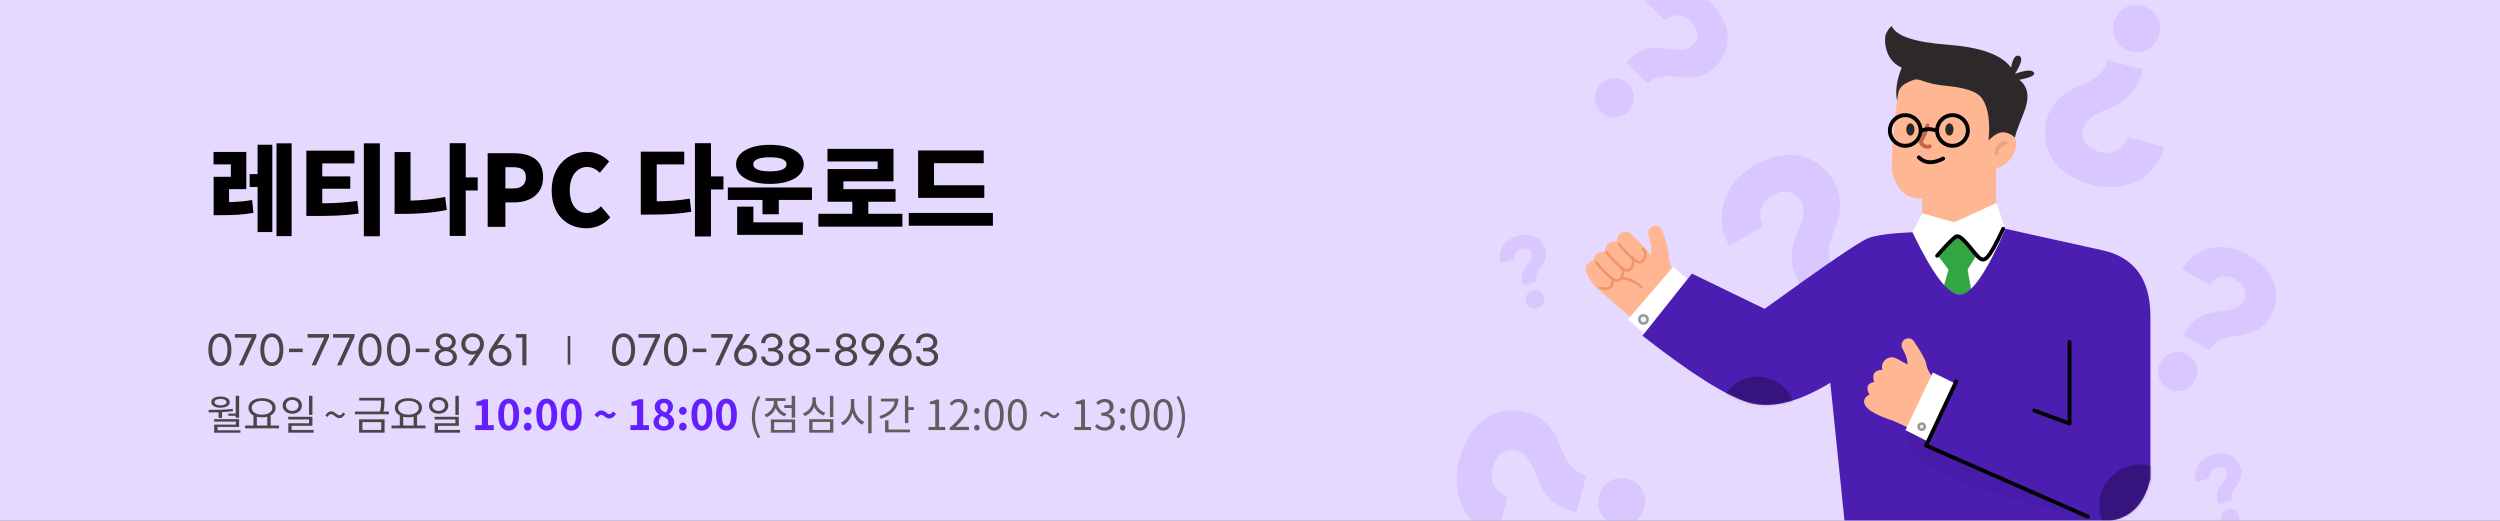 <svg xmlns="http://www.w3.org/2000/svg" xmlns:xlink="http://www.w3.org/1999/xlink" width="960" height="200" viewBox="0 0 960 200">
    <rect x="0" y="0" width="960" height="200" fill="#333333" stroke="none"/>
    <defs>
        <path id="ivhl32c7xa" d="M0 0H960V200H0z"/>
        <path id="nnq5w397fc" d="M2.764 6.978C.131 26.616-.62 38.111.508 41.464c1.694 5.028 4.321 8.932 11.193 8.932V63.98c5.457 1.042 9.878 1.563 13.26 1.563 3.384 0 8.416-.52 15.098-1.563V38.727c4.126-1.33 6.68-4.039 7.664-8.129 1.475-6.135-7.106-8.065-10.274-2.909V8.076C32.059 2.885 26.427.196 20.552.01 14.677-.176 8.748 2.147 2.764 6.978z"/>
        <path id="vjf2itd80e" d="M197.832 131.775h-96.9L93.835 62.75C81.347 70.37 70.833 72.89 62.294 70.31c-8.54-2.58-22.069-11.118-40.588-25.617l18.997-23.855 27.899 13.529c23.324-16.867 36.564-25.9 39.718-27.1 3.154-1.201 8.84-1.971 17.056-2.31 7.65 15.989 13.695 23.983 18.137 23.983s10.307-8.432 17.596-25.296l36.723 8.122c12.617 2.582 18.925 11.08 18.925 25.492v62.358c-2.55 10.915-8.859 16.373-18.925 16.373v15.786z"/>
    </defs>
    <g fill="none" fill-rule="evenodd">
        <g>
            <mask id="brtmrgc1lb" fill="#fff">
                <use xlink:href="#ivhl32c7xa"/>
            </mask>
            <use fill="#E6D9FF" xlink:href="#ivhl32c7xa"/>
            <g mask="url(#brtmrgc1lb)">
                <g>
                    <g fill="#651FFF" fill-rule="nonzero" opacity=".1">
                        <path d="M86.82 44.115c0-3.874 1.618-6.365 6.754-10.308 4.573-3.459 7.106-7.54 7.106-12.66 0-9.407-6.895-16.256-19.067-16.256-11.398 0-19.42 7.472-19.42 17.433h12.243c0-3.528 2.533-6.78 7.247-6.78 4.433 0 6.966 2.145 6.966 5.604 0 3.32-2.252 5.396-6.403 8.509-5.136 3.804-7.036 7.609-7.036 14.458h11.61zm-5.105 20.29c4.293 0 7.461-3.108 7.461-7.417 0-4.309-3.168-7.488-7.461-7.488-4.294 0-7.462 3.18-7.462 7.488 0 4.31 3.168 7.417 7.462 7.417z" transform="translate(554.09 -13.068) rotate(45 81.437 34.648)"/>
                        <path d="M48.555 211.055c0-4.803 2.047-7.891 8.546-12.78 5.787-4.29 8.992-9.35 8.992-15.698 0-11.666-8.725-20.158-24.126-20.158-14.422 0-24.571 9.264-24.571 21.616h15.49c0-4.375 3.205-8.406 9.17-8.406 5.608 0 8.813 2.659 8.813 6.948 0 4.117-2.848 6.69-8.101 10.55-6.499 4.718-8.903 9.436-8.903 17.928h14.69zm-6.232 24.749c5.198 0 9.033-3.763 9.033-8.979 0-5.216-3.835-9.064-9.033-9.064-5.198 0-9.032 3.848-9.032 9.064s3.834 8.979 9.032 8.979z" transform="translate(554.09 -13.068) rotate(-75 41.744 199.111)"/>
                        <path d="M144.432 121.186c0-4.88 1.981-8.019 8.27-12.987 5.6-4.358 8.702-9.5 8.702-15.95 0-11.855-8.443-20.484-23.347-20.484-13.957 0-23.78 9.414-23.78 21.965h14.992c0-4.445 3.101-8.542 8.874-8.542 5.427 0 8.529 2.702 8.529 7.06 0 4.184-2.757 6.8-7.84 10.721-6.29 4.794-8.616 9.588-8.616 18.217h14.216zm-6.525 24.205c5.198 0 9.032-3.762 9.032-8.979 0-5.216-3.834-9.064-9.032-9.064s-9.033 3.848-9.033 9.064c0 5.217 3.835 8.979 9.033 8.979z" transform="translate(554.09 -13.068) rotate(-30 137.841 108.578)"/>
                        <path d="M264.876 61.686c0-4.727 1.949-7.765 8.133-12.575 5.507-4.22 8.557-9.2 8.557-15.445 0-11.477-8.303-19.833-22.96-19.833-13.723 0-23.381 9.115-23.381 21.268h14.74c0-4.304 3.05-8.27 8.727-8.27 5.337 0 8.387 2.616 8.387 6.835 0 4.051-2.711 6.583-7.71 10.38-6.184 4.643-8.471 9.284-8.471 17.64h13.978zm-7.548 23.55c5.198 0 9.033-3.762 9.033-8.978 0-5.216-3.835-9.064-9.033-9.064-5.198 0-9.032 3.848-9.032 9.064s3.834 8.979 9.032 8.979z" transform="translate(554.09 -13.068) rotate(-165 258.395 49.535)"/>
                        <path d="M299.638 146.118c0-3.874 1.618-6.364 6.754-10.307 4.574-3.46 7.107-7.54 7.107-12.66 0-9.408-6.895-16.256-19.068-16.256-11.398 0-19.419 7.47-19.419 17.432h12.243c0-3.528 2.533-6.779 7.247-6.779 4.432 0 6.965 2.144 6.965 5.603 0 3.32-2.251 5.396-6.402 8.509-5.137 3.805-7.036 7.61-7.036 14.458h11.609zm-6.406 20.587c4.294 0 7.462-3.108 7.462-7.417 0-4.309-3.168-7.488-7.462-7.488s-7.461 3.18-7.461 7.488c0 4.31 3.167 7.417 7.461 7.417z" transform="translate(554.09 -13.068) rotate(30 294.255 136.8)"/>
                        <path d="M34.882 122.027c0-1.859.76-3.054 3.17-4.947 2.147-1.66 3.336-3.62 3.336-6.077 0-4.515-3.237-7.803-8.95-7.803-5.35 0-9.115 3.586-9.115 8.368h5.746c0-1.693 1.189-3.254 3.402-3.254 2.08 0 3.27 1.03 3.27 2.69 0 1.593-1.058 2.59-3.006 4.084-2.411 1.826-3.303 3.652-3.303 6.94h5.45zm-2.356 9.908c2.034 0 3.534-1.472 3.534-3.513 0-2.042-1.5-3.547-3.534-3.547s-3.535 1.505-3.535 3.547c0 2.04 1.5 3.513 3.535 3.513z" transform="translate(554.09 -13.068) rotate(-15 32.355 117.568)"/>
                        <path d="M301.882 206.027c0-1.859.76-3.054 3.17-4.947 2.147-1.66 3.336-3.62 3.336-6.077 0-4.515-3.237-7.803-8.95-7.803-5.35 0-9.115 3.586-9.115 8.368h5.746c0-1.693 1.189-3.254 3.402-3.254 2.08 0 3.27 1.03 3.27 2.69 0 1.593-1.058 2.59-3.006 4.084-2.411 1.826-3.303 3.652-3.303 6.94h5.45zm-2.356 9.908c2.034 0 3.534-1.472 3.534-3.513 0-2.042-1.5-3.547-3.534-3.547s-3.535 1.505-3.535 3.547c0 2.04 1.5 3.513 3.535 3.513z" transform="translate(554.09 -13.068) rotate(-15 299.355 201.568)"/>
                    </g>
                    <g transform="translate(554.09 -13.068) translate(54.91 23.068)">
                        <g transform="translate(117.44 15.949)">
                            <mask id="ctqk3fznid" fill="#fff">
                                <use xlink:href="#nnq5w397fc"/>
                            </mask>
                            <use fill="#FFB693" xlink:href="#nnq5w397fc"/>
                            <path fill="#000" d="M11.701 50.396c6.985.12 11.329-.353 13.034-1.415 2.556-1.593 2.143 2.84 1.803 4.276-.226.957-2.37 4.721-6.43 11.294L8.725 61.01l2.977-10.615z" mask="url(#ctqk3fznid)" opacity=".1"/>
                            <path stroke="#000" stroke-linecap="round" stroke-opacity=".1" stroke-width="1.5" d="M43.669 28.85c-2.11.561-3.273 1.925-3.49 4.094" mask="url(#ctqk3fznid)"/>
                        </g>
                        <path fill="#2D292A" d="M160.122 40.795c1.577 0 3.12.685 4.626 2.055 0-.737 1.145-3.96 3.435-9.669 2.29-5.709 1.693-9.89-1.793-12.543 4.566-.884 6.422-1.847 5.569-2.888-.853-1.042-3.256-.834-7.211.623 2.502-4.027 3.05-6.326 1.642-6.898-1.407-.572-2.461.92-3.164 4.474-3.58-4.905-11.7-7.831-24.363-8.78C126.2 6.22 119.059 3.83 117.44 0c-.676.403-1.379 1.314-2.106 2.735-1.091 2.131-.708 10.506 5.912 13.214-1.93 4.842-2.524 9.081-1.783 12.717.083-.378.243-1.36.482-2.949.358-2.382 2.582-3.917 6.05-5.079 2.183-.732 4.28 1.557 11.349 2.21s12.639 1.905 14.76 4.95c2.335 3.352 3.174 8.709 2.515 16.07 2.091-2.049 3.926-3.073 5.503-3.073z"/>
                        <ellipse cx="139.57" cy="39.712" fill="#2D292A" rx="1.577" ry="2.353"/>
                        <ellipse cx="124.588" cy="39.712" fill="#2D292A" rx="1.577" ry="2.353"/>
                        <ellipse cx="122.616" cy="40.105" stroke="#000" stroke-width="1.5" rx="5.914" ry="5.883"/>
                        <ellipse cx="140.752" cy="40.105" stroke="#000" stroke-width="1.5" rx="5.914" ry="5.883"/>
                        <path stroke="#C56449" stroke-linecap="round" stroke-linejoin="round" stroke-width="1.5" d="M131.168 38.173c-.454 1.582-.81 2.658-1.064 3.225-.717 1.596-1.75 2.893-1.412 3.491.778 1.377 2.553 1.795 3.3 1.29"/>
                        <path stroke="#000" stroke-width="1.5" d="M128.757 40.105c1.043-.339 2.01-.508 2.898-.508.888 0 1.854.17 2.897.508"/>
                        <path stroke="#000" stroke-linecap="round" stroke-width="1.5" d="M127.837 50.449c2.333 2.321 5.436 2.469 9.31.441"/>
                        <g>
                            <g>
                                <path fill="#FFF" d="M0 11.231L3.809 3.971 16.114 7.396 32.244 0 35.733 10.197 31.541 37.65 0.789 37.65z" transform="translate(0 67.95) translate(125.376)"/>
                                <path fill="#34A543" d="M17.257 12.55L9.822 20.248 13.849 25.596 10.436 37.65 23.352 37.65 21.158 25.596 24.693 19.887z" transform="translate(0 67.95) translate(125.376)"/>
                                <path stroke="#000" stroke-linecap="round" stroke-width="1.5" d="M9.497 20.246c3.47-3.978 5.844-6.413 7.122-7.304 1.917-1.336 6.222 5.344 8.614 7.723 2.392 2.379 3.81 1.51 9.645-10.746" transform="translate(0 67.95) translate(125.376)"/>
                            </g>
                            <g transform="translate(0 67.95) translate(0 6.275)">
                                <g>
                                    <g>
                                        <path fill="#FFB693" d="M25.03 13.513l-7.315-7.626c-1.3-1.356-3.454-1.401-4.81-.1-.79.758-1.168 1.85-1.014 2.934-2.669-.646-4.258.62-4.767 3.796-2.533-.144-3.873.821-4.02 2.896-2.47 1.054-3.465 2.578-2.988 4.573.716 2.993 3.78 6.437 5.652 7.776l12.253 10.672 15.886-17.118c-1.41-3.33-2.115-5.931-2.115-7.803 0-1.464-.83-4.538-2.488-9.221-.51-1.442-2.093-2.197-3.535-1.686-1.377.487-2.138 1.96-1.74 3.365.93 3.29 1.265 5.805 1.002 7.542z"/>
                                        <path stroke="#EF9569" stroke-linecap="round" d="M21.844 11.373c1.132 1.084 1.325 2.324.578 3.72-.825 1.55-1.968 1.793-3.428.73-2.19-1.596-4.644-4.027-6.378-6.41"/>
                                        <path stroke="#EF9569" stroke-linecap="round" d="M17.549 14.465c1.227 1.93.21 3.832-.179 4.316-.39.484-1.453 1.593-3.455 0-2.002-1.592-4.319-3.832-6.03-6.231"/>
                                        <path stroke="#EF9569" stroke-linecap="round" d="M13.606 18.387c1.228 1.93.211 3.832-.178 4.316-.39.484-1.453 1.593-3.455 0-2.002-1.592-4.32-3.832-6.03-6.231M5.52 26.342c3.154.893 4.73-.044 4.73-2.81M21.29 25.884c-3.28-2.489-5.909-3.497-7.885-3.024"/>
                                    </g>
                                    <path fill="#FFF" d="M29.811 17.435L18.265 41.505 28.109 46.47 39.573 22.196z" transform="rotate(15 28.92 31.952)"/>
                                    <ellipse cx="22.079" cy="38.434" fill="#F2F2F2" stroke="#979797" rx="1.577" ry="1.569"/>
                                </g>
                                <mask id="16v2slfknf" fill="#fff">
                                    <use xlink:href="#vjf2itd80e"/>
                                </mask>
                                <use fill="#4B1DB0" xlink:href="#vjf2itd80e"/>
                                <ellipse cx="212.903" cy="109.813" fill="#000" fill-opacity=".29" mask="url(#16v2slfknf)" rx="15.771" ry="15.688"/>
                                <path fill="#000" d="M123.464 81.215c-1.525 2.27-.625 5.377 2.7 9.32 4.989 5.915 15.944 9.77 21.443 11.752 3.666 1.32 18.714 5.601 45.143 12.841v-.977l-61.597-27.1.531-1.534-8.22-4.302z" mask="url(#16v2slfknf)" opacity=".2"/>
                                <ellipse cx="65.842" cy="74.908" fill="#000" fill-opacity=".29" mask="url(#16v2slfknf)" rx="14.588" ry="14.511"/>
                                <path fill="#FFB693" d="M125.254 56.909l-3.462-3.285c-1.512-1.436-3.902-1.374-5.338.139-.67.706-1.042 1.643-1.037 2.617-3.04-.605-4.442.634-4.21 3.717-2.73-.19-3.744 1.22-3.04 4.234-2.406.553-3.232 1.89-2.48 4.012 1.13 3.182 7.135 6.958 8.922 8.245l6.123 5.072 13.452-16.05c-1.497-2.72-2.127-4.991-1.89-6.815.189-1.45-.57-4.706-2.279-9.768-.462-1.369-1.946-2.104-3.315-1.642-1.287.434-2.028 1.78-1.706 3.1.712 2.913.799 5.054.26 6.424z" mask="url(#16v2slfknf)" transform="rotate(-15 119.801 63.21)"/>
                                <path fill="#FFF" d="M133.211 58.815L122.693 80.939 131.692 85.517 142.135 63.206z" mask="url(#16v2slfknf)"/>
                                <path stroke="#000" stroke-linecap="round" stroke-linejoin="round" stroke-width="1.5" d="M192.75 114.151L130.617 86.85 142.174 62.276" mask="url(#16v2slfknf)"/>
                                <ellipse cx="128.925" cy="79.614" fill="#F2F2F2" stroke="#979797" mask="url(#16v2slfknf)" rx="1.183" ry="1.177"/>
                                <path stroke="#000" stroke-linecap="round" stroke-linejoin="round" stroke-width="1.5" d="M172.16 73.424L185.699 78.438 185.699 47.063" mask="url(#16v2slfknf)"/>
                            </g>
                        </g>
                    </g>
                </g>
            </g>
            <g mask="url(#brtmrgc1lb)">
                <g>
                    <path fill="#474747" fill-rule="nonzero" d="M4.44 85.57c2.52 0 4.425-2.085 4.425-6.285S6.96 73 4.44 73C1.905 73 0 75.085 0 79.285s1.905 6.285 4.44 6.285zm0-1.395c-1.635 0-2.925-1.62-2.925-4.89 0-3.255 1.29-4.89 2.925-4.89 1.62 0 2.91 1.635 2.91 4.89 0 3.27-1.29 4.89-2.91 4.89zm8.956 1.125l5.04-10.965v-1.05H10.2v1.38h6.42L11.73 85.3h1.665zm10.995.27c2.52 0 4.425-2.085 4.425-6.285S26.911 73 24.391 73c-2.535 0-4.44 2.085-4.44 6.285s1.905 6.285 4.44 6.285zm0-1.395c-1.635 0-2.925-1.62-2.925-4.89 0-3.255 1.29-4.89 2.925-4.89 1.62 0 2.91 1.635 2.91 4.89 0 3.27-1.29 4.89-2.91 4.89zm11.836-3.96v-1.35h-5.25v1.35h5.25zm5.085 5.085l5.04-10.965v-1.05h-8.235v1.38h6.42L39.647 85.3h1.665zm9.78 0l5.04-10.965v-1.05h-8.234v1.38h6.42L49.428 85.3h1.665zm10.996.27c2.52 0 4.425-2.085 4.425-6.285S64.608 73 62.088 73c-2.535 0-4.44 2.085-4.44 6.285s1.905 6.285 4.44 6.285zm0-1.395c-1.635 0-2.925-1.62-2.925-4.89 0-3.255 1.29-4.89 2.925-4.89 1.62 0 2.91 1.635 2.91 4.89 0 3.27-1.29 4.89-2.91 4.89zm10.95 1.395c2.52 0 4.426-2.085 4.426-6.285S75.559 73 73.039 73c-2.535 0-4.44 2.085-4.44 6.285s1.905 6.285 4.44 6.285zm0-1.395c-1.634 0-2.924-1.62-2.924-4.89 0-3.255 1.29-4.89 2.925-4.89 1.62 0 2.91 1.635 2.91 4.89 0 3.27-1.29 4.89-2.91 4.89zm11.836-3.96v-1.35h-5.25v1.35h5.25zm6.331 5.355c2.505 0 4.245-1.41 4.245-3.42 0-1.815-1.425-2.82-2.52-3.075.93-.285 2.1-1.26 2.1-2.79C95.03 74.5 93.485 73 91.205 73c-2.295 0-3.84 1.485-3.84 3.285 0 1.53 1.17 2.505 2.1 2.79-1.08.255-2.52 1.26-2.52 3.075 0 2.01 1.74 3.42 4.26 3.42zm0-7.2c-1.365 0-2.325-.915-2.325-2.07 0-1.11.915-1.98 2.325-1.98 1.41 0 2.325.9 2.325 2.01 0 1.14-.96 2.04-2.325 2.04zm0 5.88c-1.665 0-2.73-.945-2.73-2.19 0-1.26 1.155-2.235 2.73-2.235 1.56 0 2.715.975 2.715 2.235 0 1.245-1.065 2.19-2.715 2.19zm10.216 1.035l3.255-4.875c.735-1.095 1.17-2.07 1.17-3.3 0-2.505-1.935-4.11-4.365-4.11-2.415 0-4.35 1.605-4.35 4.11 0 2.445 1.89 4.05 4.23 4.05.525 0 1.005-.15 1.29-.285l-3.03 4.41h1.8zm.06-5.445c-1.725 0-2.805-1.2-2.805-2.745 0-1.53 1.08-2.73 2.805-2.73 1.74 0 2.82 1.2 2.82 2.73s-1.08 2.745-2.82 2.745zm10.575 5.73c2.415 0 4.35-1.605 4.35-4.11 0-2.445-1.89-4.05-4.23-4.05-.525 0-1.005.15-1.29.285l3.03-4.41h-1.8l-3.255 4.875c-.75 1.11-1.17 2.07-1.17 3.3 0 2.505 1.935 4.11 4.365 4.11zm0-1.365c-1.74 0-2.82-1.2-2.82-2.73s1.08-2.745 2.82-2.745c1.725 0 2.805 1.2 2.805 2.745 0 1.53-1.08 2.73-2.805 2.73zm10.096 1.095V73.285h-4.065v1.38h2.49V85.3h1.575zM159.44 85.57c2.52 0 4.425-2.085 4.425-6.285S161.96 73 159.44 73c-2.535 0-4.44 2.085-4.44 6.285s1.905 6.285 4.44 6.285zm0-1.395c-1.635 0-2.925-1.62-2.925-4.89 0-3.255 1.29-4.89 2.925-4.89 1.62 0 2.91 1.635 2.91 4.89 0 3.27-1.29 4.89-2.91 4.89zm8.956 1.125l5.04-10.965v-1.05H165.2v1.38h6.42L166.73 85.3h1.665zm10.995.27c2.52 0 4.425-2.085 4.425-6.285S181.911 73 179.391 73c-2.535 0-4.44 2.085-4.44 6.285s1.905 6.285 4.44 6.285zm0-1.395c-1.635 0-2.925-1.62-2.925-4.89 0-3.255 1.29-4.89 2.925-4.89 1.62 0 2.91 1.635 2.91 4.89 0 3.27-1.29 4.89-2.91 4.89zm11.836-3.96v-1.35h-5.25v1.35h5.25zm5.085 5.085l5.04-10.965v-1.05h-8.235v1.38h6.42l-4.89 10.635h1.665zm9.96.27c2.416 0 4.35-1.605 4.35-4.11 0-2.445-1.89-4.05-4.23-4.05-.524 0-1.004.15-1.29.285l3.03-4.41h-1.8l-3.254 4.875c-.75 1.11-1.17 2.07-1.17 3.3 0 2.505 1.935 4.11 4.365 4.11zm0-1.365c-1.74 0-2.82-1.2-2.82-2.73s1.08-2.745 2.82-2.745c1.726 0 2.806 1.2 2.806 2.745 0 1.53-1.08 2.73-2.805 2.73zm10.261 1.365c2.52 0 4.23-1.53 4.23-3.54 0-1.665-1.245-2.61-2.46-2.835 1.11-.27 2.145-1.29 2.145-2.76 0-1.89-1.605-3.435-4.08-3.435-2.46 0-4.08 1.65-4.08 3.765h1.575c0-1.275.885-2.415 2.505-2.415 1.59 0 2.52.96 2.52 2.13 0 1.245-1.035 2.115-2.565 2.115h-1.32V79.9h1.32c1.815 0 2.895.795 2.895 2.145 0 1.2-1.005 2.16-2.685 2.16-1.695 0-2.655-1.005-2.7-2.295h-1.56c.09 2.1 1.68 3.66 4.26 3.66zm10.456 0c2.505 0 4.245-1.41 4.245-3.42 0-1.815-1.425-2.82-2.52-3.075.93-.285 2.1-1.26 2.1-2.79 0-1.785-1.545-3.285-3.825-3.285-2.295 0-3.84 1.485-3.84 3.285 0 1.53 1.17 2.505 2.1 2.79-1.08.255-2.52 1.26-2.52 3.075 0 2.01 1.74 3.42 4.26 3.42zm0-7.2c-1.365 0-2.325-.915-2.325-2.07 0-1.11.915-1.98 2.325-1.98 1.41 0 2.325.9 2.325 2.01 0 1.14-.96 2.04-2.325 2.04zm0 5.88c-1.665 0-2.73-.945-2.73-2.19 0-1.26 1.155-2.235 2.73-2.235 1.56 0 2.715.975 2.715 2.235 0 1.245-1.065 2.19-2.715 2.19zm11.565-4.035v-1.35h-5.25v1.35h5.25zm6.331 5.355c2.505 0 4.245-1.41 4.245-3.42 0-1.815-1.425-2.82-2.52-3.075.93-.285 2.1-1.26 2.1-2.79 0-1.785-1.545-3.285-3.825-3.285-2.295 0-3.84 1.485-3.84 3.285 0 1.53 1.17 2.505 2.1 2.79-1.08.255-2.52 1.26-2.52 3.075 0 2.01 1.74 3.42 4.26 3.42zm0-7.2c-1.365 0-2.325-.915-2.325-2.07 0-1.11.915-1.98 2.325-1.98 1.41 0 2.325.9 2.325 2.01 0 1.14-.96 2.04-2.325 2.04zm0 5.88c-1.665 0-2.73-.945-2.73-2.19 0-1.26 1.155-2.235 2.73-2.235 1.56 0 2.715.975 2.715 2.235 0 1.245-1.065 2.19-2.715 2.19zm10.216 1.035l3.255-4.875c.735-1.095 1.17-2.07 1.17-3.3 0-2.505-1.935-4.11-4.365-4.11-2.415 0-4.35 1.605-4.35 4.11 0 2.445 1.89 4.05 4.23 4.05.525 0 1.005-.15 1.29-.285l-3.03 4.41h1.8zm.06-5.445c-1.725 0-2.805-1.2-2.805-2.745 0-1.53 1.08-2.73 2.805-2.73 1.74 0 2.82 1.2 2.82 2.73s-1.08 2.745-2.82 2.745zm10.575 5.73c2.415 0 4.35-1.605 4.35-4.11 0-2.445-1.89-4.05-4.23-4.05-.525 0-1.005.15-1.29.285l3.03-4.41h-1.8l-3.255 4.875c-.75 1.11-1.17 2.07-1.17 3.3 0 2.505 1.935 4.11 4.365 4.11zm0-1.365c-1.74 0-2.82-1.2-2.82-2.73s1.08-2.745 2.82-2.745c1.725 0 2.805 1.2 2.805 2.745 0 1.53-1.08 2.73-2.805 2.73zm10.26 1.365c2.52 0 4.23-1.53 4.23-3.54 0-1.665-1.244-2.61-2.46-2.835 1.11-.27 2.146-1.29 2.146-2.76 0-1.89-1.605-3.435-4.08-3.435-2.46 0-4.08 1.65-4.08 3.765h1.575c0-1.275.885-2.415 2.505-2.415 1.59 0 2.52.96 2.52 2.13 0 1.245-1.035 2.115-2.565 2.115h-1.32V79.9h1.32c1.815 0 2.895.795 2.895 2.145 0 1.2-1.005 2.16-2.685 2.16-1.695 0-2.655-1.005-2.7-2.295h-1.56c.09 2.1 1.68 3.66 4.26 3.66z" transform="translate(80 55)"/>
                    <g fill-rule="nonzero">
                        <path fill="#474747" d="M11.792 8.448V.016H10.48v6.816H7.632v.864h2.848v.752h1.312zM4.64 4.576c2.128 0 3.536-.816 3.536-2.128 0-1.344-1.408-2.16-3.536-2.16s-3.536.816-3.536 2.16c0 1.312 1.408 2.128 3.536 2.128zm0-.896c-1.392 0-2.304-.496-2.304-1.232 0-.768.912-1.248 2.304-1.248 1.408 0 2.304.48 2.304 1.248 0 .736-.896 1.232-2.304 1.232zm.576 4.816V6.288c1.392-.08 2.816-.192 4.208-.384l-.08-.864c-3.072.352-6.576.368-9.344.368l.16.992c1.152 0 2.416-.016 3.744-.048v2.144h1.312zm7.072 5.696v-.96H3.504v-1.264h8.288V8.976H2.176v.944h8.336v1.152H2.208v3.12h10.08zm14.837-1.68v-1.088H23.91V7.536c1.184-.624 1.888-1.648 1.888-2.944 0-2.24-2.16-3.68-5.216-3.68-3.04 0-5.216 1.44-5.216 3.68 0 1.296.72 2.336 1.92 2.96v3.872h-3.2v1.088h13.04zm-6.544-5.264c-2.304 0-3.952-1.056-3.952-2.656s1.648-2.656 3.952-2.656c2.304 0 3.968 1.056 3.968 2.656s-1.664 2.656-3.968 2.656zm2.016 4.176h-4V8.048c.592.144 1.28.224 1.984.224.72 0 1.408-.08 2.016-.224v3.376zM39.931 7.36V0h-1.312v7.36h1.312zm-7.744-.48c2.144 0 3.712-1.28 3.712-3.168 0-1.904-1.568-3.2-3.712-3.2s-3.696 1.296-3.696 3.2c0 1.888 1.552 3.168 3.696 3.168zm0-1.056c-1.392 0-2.432-.88-2.432-2.112 0-1.248 1.04-2.128 2.432-2.128 1.408 0 2.432.88 2.432 2.128 0 1.232-1.024 2.112-2.432 2.112zm8.224 8.336v-1.04h-8.448v-1.584h7.968V8.064h-9.296v1.04h8v1.456h-7.968v3.6h9.744zm9.882-5.584c.768 0 1.568-.48 2.224-1.6l-.832-.592c-.4.768-.848 1.088-1.36 1.088-1.008 0-1.776-1.504-3.168-1.504-.784 0-1.584.48-2.24 1.6l.816.576c.416-.768.864-1.088 1.376-1.088 1.008 0 1.76 1.52 3.184 1.52zM69.28 7.104V6.048h-2.064c.384-1.792.384-3.104.384-4.224V.768h-9.696v1.056h8.4c0 1.12 0 2.432-.416 4.224H56.24v1.056h13.04zm-1.632 7.056V9.056h-9.792v5.104h9.792zm-1.296-1.056h-7.216v-2.992h7.216v2.992zm16.981-.592v-1.088h-3.216V7.536c1.184-.624 1.888-1.648 1.888-2.944 0-2.24-2.16-3.68-5.216-3.68-3.04 0-5.216 1.44-5.216 3.68 0 1.296.72 2.336 1.92 2.96v3.872h-3.2v1.088h13.04zM76.79 7.248c-2.304 0-3.952-1.056-3.952-2.656s1.648-2.656 3.952-2.656c2.304 0 3.968 1.056 3.968 2.656s-1.664 2.656-3.968 2.656zm2.016 4.176h-4V8.048c.592.144 1.28.224 1.984.224.72 0 1.408-.08 2.016-.224v3.376zM96.14 7.36V0h-1.312v7.36h1.312zm-7.744-.48c2.144 0 3.712-1.28 3.712-3.168 0-1.904-1.568-3.2-3.712-3.2s-3.696 1.296-3.696 3.2c0 1.888 1.552 3.168 3.696 3.168zm0-1.056c-1.392 0-2.432-.88-2.432-2.112 0-1.248 1.04-2.128 2.432-2.128 1.408 0 2.432.88 2.432 2.128 0 1.232-1.024 2.112-2.432 2.112zm8.224 8.336v-1.04H88.17v-1.584h7.968V8.064h-9.296v1.04h8v1.456h-7.968v3.6h9.744z" transform="translate(80 55) translate(.035 96.98)"/>
                        <path fill="#651FFF" d="M109.584 13.168v-1.904h-2.224V1.328h-1.744c-.752.464-1.568.768-2.752.992v1.456h2.144v7.488h-2.544v1.904h7.12zm5.712.224c2.4 0 4-2.112 4-6.192s-1.6-6.096-4-6.096c-2.416 0-4.016 2-4.016 6.096 0 4.08 1.6 6.192 4.016 6.192zm0-1.84c-1.024 0-1.792-1.024-1.792-4.352 0-3.312.768-4.272 1.792-4.272 1.008 0 1.776.96 1.776 4.272 0 3.328-.768 4.352-1.776 4.352zm7.296-4.24c.848 0 1.472-.656 1.472-1.52 0-.88-.624-1.536-1.472-1.536-.832 0-1.456.656-1.456 1.536 0 .864.624 1.52 1.456 1.52zm0 6.08c.848 0 1.472-.672 1.472-1.536s-.624-1.536-1.472-1.536c-.832 0-1.456.672-1.456 1.536s.624 1.536 1.456 1.536zm7.328 0c2.4 0 4-2.112 4-6.192s-1.6-6.096-4-6.096c-2.416 0-4.016 2-4.016 6.096 0 4.08 1.6 6.192 4.016 6.192zm0-1.84c-1.024 0-1.792-1.024-1.792-4.352 0-3.312.768-4.272 1.792-4.272 1.008 0 1.776.96 1.776 4.272 0 3.328-.768 4.352-1.776 4.352zm9.424 1.84c2.4 0 4-2.112 4-6.192s-1.6-6.096-4-6.096c-2.416 0-4.016 2-4.016 6.096 0 4.08 1.6 6.192 4.016 6.192zm0-1.84c-1.024 0-1.792-1.024-1.792-4.352 0-3.312.768-4.272 1.792-4.272 1.008 0 1.776.96 1.776 4.272 0 3.328-.768 4.352-1.776 4.352zm14.608-2.832c.864 0 1.776-.496 2.592-1.792L155.312 6c-.384.688-.816 1.04-1.328 1.04-.992 0-1.664-1.408-3.136-1.408-.88 0-1.776.496-2.608 1.808l1.232.928c.384-.704.832-1.056 1.328-1.056 1.008 0 1.664 1.408 3.152 1.408zm15.216 4.448v-1.904h-2.224V1.328H165.2c-.752.464-1.568.768-2.752.992v1.456h2.144v7.488h-2.544v1.904h7.12zm5.696.224c2.4 0 3.984-1.376 3.984-3.168 0-1.616-.896-2.576-1.984-3.168v-.08c.784-.56 1.52-1.536 1.52-2.704 0-1.888-1.344-3.152-3.44-3.152-2.064 0-3.568 1.216-3.568 3.12 0 1.264.656 2.16 1.568 2.816v.08c-1.104.592-2.032 1.568-2.032 3.088 0 1.856 1.696 3.168 3.952 3.168zm.752-6.992c-1.248-.496-2.16-1.04-2.16-2.16 0-.944.64-1.472 1.44-1.472.992 0 1.568.688 1.568 1.648 0 .704-.272 1.376-.848 1.984zm-.688 5.328c-1.104 0-1.984-.688-1.984-1.76 0-.88.448-1.68 1.088-2.192 1.536.624 2.624 1.136 2.624 2.368 0 1.024-.736 1.584-1.728 1.584zm7.248-4.416c.848 0 1.472-.656 1.472-1.52 0-.88-.624-1.536-1.472-1.536-.832 0-1.456.656-1.456 1.536 0 .864.624 1.52 1.456 1.52zm0 6.08c.848 0 1.472-.672 1.472-1.536s-.624-1.536-1.472-1.536c-.832 0-1.456.672-1.456 1.536s.624 1.536 1.456 1.536zm7.328 0c2.4 0 4-2.112 4-6.192s-1.6-6.096-4-6.096c-2.416 0-4.016 2-4.016 6.096 0 4.08 1.6 6.192 4.016 6.192zm0-1.84c-1.024 0-1.792-1.024-1.792-4.352 0-3.312.768-4.272 1.792-4.272 1.008 0 1.776.96 1.776 4.272 0 3.328-.768 4.352-1.776 4.352zm9.424 1.84c2.4 0 4-2.112 4-6.192s-1.6-6.096-4-6.096c-2.416 0-4.016 2-4.016 6.096 0 4.08 1.6 6.192 4.016 6.192zm0-1.84c-1.024 0-1.792-1.024-1.792-4.352 0-3.312.768-4.272 1.792-4.272 1.008 0 1.776.96 1.776 4.272 0 3.328-.768 4.352-1.776 4.352z" transform="translate(80 55) translate(.035 96.98)"/>
                        <path fill="#5E5E5E" d="M211.04 16.32l.912-.432c-1.392-2.272-2.048-4.976-2.048-7.696 0-2.72.656-5.408 2.048-7.696L211.04.08c-1.472 2.384-2.352 4.976-2.352 8.112 0 3.152.88 5.728 2.352 8.128zm14.256-7.92V0h-1.328v3.6h-2.832v1.088h2.832V8.4h1.328zm-11.088-.144c1.68-.608 2.992-1.92 3.616-3.568.624 1.472 1.856 2.672 3.456 3.248l.656-1.024c-2.08-.736-3.488-2.528-3.488-4.4v-.528h3.152V.912h-7.664v1.072h3.2v.544c0 2.032-1.488 3.936-3.616 4.704l.688 1.024zm11.088 5.904V9.104h-9.328v5.056h9.328zm-1.28-1.056h-6.768v-2.96h6.768v2.96zm15.952-4.928V.016h-1.312v8.16h1.312zm-11.008-.368c1.696-.624 3.024-1.952 3.648-3.616.656 1.552 1.968 2.768 3.616 3.344l.656-1.04c-2.128-.704-3.632-2.496-3.632-4.528V.576h-1.312v1.392c0 2.112-1.472 4.032-3.648 4.816l.672 1.024zm11.008 6.352V8.992h-9.28v5.168h9.28zm-1.28-1.056h-6.72v-3.072h6.72v3.072zm15.968 1.28V0h-1.312v14.384h1.312zm-11.008-3.008c1.68-.864 3.056-2.656 3.712-4.816.688 2.048 2.064 3.744 3.696 4.544l.784-1.056c-2.128-.96-3.84-3.6-3.84-6.224V1.248h-1.296v2.576c0 2.72-1.744 5.472-3.856 6.48l.8 1.072zm25.12-.88v-5.04h2.128V4.368h-2.128V.016h-1.312v10.48h1.312zm-10.576-1.648c4.128-1.296 6.736-4.016 6.736-7.728h-6.688v1.072h5.28c-.272 2.528-2.48 4.56-5.856 5.616l.528 1.04zm11.2 5.184V12.96h-8.256V9.424h-1.312v4.608h9.568zm13.536-.864v-1.216h-2.352V1.44h-1.12c-.64.368-1.392.64-2.432.832V3.2h2.08v8.752h-2.608v1.216h6.432zm9.12 0v-1.264H288.8c-.592 0-1.312.064-1.92.112 2.752-2.608 4.592-4.992 4.592-7.328 0-2.096-1.312-3.472-3.408-3.472-1.488 0-2.496.688-3.456 1.728l.848.832c.64-.768 1.472-1.36 2.432-1.36 1.456 0 2.16.976 2.16 2.32 0 2.016-1.696 4.352-5.376 7.568v.864h7.376zm3.024-6.24c.576 0 1.056-.464 1.056-1.104 0-.672-.48-1.136-1.056-1.136-.576 0-1.056.464-1.056 1.136 0 .64.48 1.104 1.056 1.104zm0 6.448c.576 0 1.056-.448 1.056-1.104 0-.656-.48-1.136-1.056-1.136-.576 0-1.056.48-1.056 1.136 0 .656.48 1.104 1.056 1.104zm6.672 0c2.224 0 3.648-2.032 3.648-6.112 0-4.064-1.424-6.048-3.648-6.048-2.24 0-3.664 1.968-3.664 6.048s1.424 6.112 3.664 6.112zm0-1.168c-1.344 0-2.24-1.488-2.24-4.944 0-3.424.896-4.864 2.24-4.864 1.328 0 2.224 1.44 2.224 4.864 0 3.456-.896 4.944-2.224 4.944zm8.88 1.168c2.224 0 3.648-2.032 3.648-6.112 0-4.064-1.424-6.048-3.648-6.048-2.24 0-3.664 1.968-3.664 6.048s1.424 6.112 3.664 6.112zm0-1.168c-1.344 0-2.24-1.488-2.24-4.944 0-3.424.896-4.864 2.24-4.864 1.328 0 2.224 1.44 2.224 4.864 0 3.456-.896 4.944-2.224 4.944zm14.032-3.632c.768 0 1.568-.48 2.224-1.6l-.832-.592c-.4.768-.848 1.088-1.36 1.088-1.008 0-1.776-1.504-3.168-1.504-.784 0-1.584.48-2.24 1.6l.816.576c.416-.768.864-1.088 1.376-1.088 1.008 0 1.76 1.52 3.184 1.52zm14.288 4.592v-1.216h-2.352V1.44h-1.12c-.64.368-1.392.64-2.432.832V3.2h2.08v8.752h-2.608v1.216h6.432zm5.264.208c2.08 0 3.76-1.248 3.76-3.344 0-1.6-1.104-2.656-2.496-2.976v-.064c1.248-.464 2.096-1.408 2.096-2.832 0-1.888-1.44-2.944-3.408-2.944-1.36 0-2.4.592-3.28 1.408l.784.928c.656-.656 1.488-1.136 2.432-1.168 1.216.032 1.984.752 1.984 1.888 0 1.264-.832 2.24-3.248 2.24v1.12c2.704 0 3.648.944 3.648 2.352 0 1.344-.992 2.176-2.384 2.176-1.328 0-2.224-.624-2.912-1.344l-.736.96c.768.832 1.92 1.6 3.76 1.6zm6.88-6.448c.576 0 1.056-.464 1.056-1.104 0-.672-.48-1.136-1.056-1.136-.576 0-1.056.464-1.056 1.136 0 .64.48 1.104 1.056 1.104zm0 6.448c.576 0 1.056-.448 1.056-1.104 0-.656-.48-1.136-1.056-1.136-.576 0-1.056.48-1.056 1.136 0 .656.48 1.104 1.056 1.104zm6.672 0c2.224 0 3.648-2.032 3.648-6.112 0-4.064-1.424-6.048-3.648-6.048-2.24 0-3.664 1.968-3.664 6.048s1.424 6.112 3.664 6.112zm0-1.168c-1.344 0-2.24-1.488-2.24-4.944 0-3.424.896-4.864 2.24-4.864 1.328 0 2.224 1.44 2.224 4.864 0 3.456-.896 4.944-2.224 4.944zm8.88 1.168c2.224 0 3.648-2.032 3.648-6.112 0-4.064-1.424-6.048-3.648-6.048-2.24 0-3.664 1.968-3.664 6.048s1.424 6.112 3.664 6.112zm0-1.168c-1.344 0-2.24-1.488-2.24-4.944 0-3.424.896-4.864 2.24-4.864 1.328 0 2.224 1.44 2.224 4.864 0 3.456-.896 4.944-2.224 4.944zm6.016 4.112c1.488-2.4 2.368-4.976 2.368-8.128 0-3.136-.88-5.728-2.368-8.112l-.896.416c1.376 2.288 2.048 4.976 2.048 7.696 0 2.72-.672 5.424-2.048 7.696l.896.432z" transform="translate(80 55) translate(.035 96.98)"/>
                    </g>
                    <path fill="#474747" d="M138 74H139V85H138z" transform="translate(80 55)"/>
                    <path fill="#000" fill-rule="nonzero" d="M31.982 35.682V.038h-5.814v35.644h5.814zm-7.41-1.558V.57H18.91v11.286h-3.04v4.94h3.04v17.328h5.662zM4.66 27.626c4.446 0 8.322-.114 12.654-.874l-.494-4.94c-3.078.532-5.89.722-8.854.798v-4.978h6.612V3.344H2v4.788h6.65v4.75H2.038v14.744H4.66zm61.209 8.094V.038h-6.157V35.72h6.156zm-25.042-7.79c6.156 0 11.324-.114 16.91-.912l-.532-4.864c-4.56.684-8.74.874-13.453.912V17.48h10.755v-4.75H43.752V7.752h12.35V2.85H37.636v25.08h3.192zm58.016 7.676v-17.48h4.598V13.11h-4.598V0h-6.156v35.606h6.156zm-24.13-8.474c5.168 0 11.02-.304 16.872-1.52l-.646-4.978c-4.598.874-9.12 1.292-13.3 1.406V3.382h-6.118v23.75h3.192zm39.359 4.978v-9.386h3.305c5.967 0 11.172-2.964 11.172-9.69 0-6.992-5.13-9.196-11.362-9.196h-9.918V32.11h6.802zm2.963-14.744h-2.963v-8.17h2.773c3.269 0 5.093.988 5.093 3.838 0 2.774-1.597 4.332-4.903 4.332zm28.073 15.276c3.686 0 6.84-1.406 9.234-4.18l-3.572-4.256c-1.33 1.444-3.154 2.584-5.396 2.584-3.99 0-6.574-3.268-6.574-8.892 0-5.51 3.002-8.778 6.65-8.778 2.014 0 3.496.912 4.902 2.204l3.572-4.332c-1.938-1.976-4.902-3.686-8.588-3.686-7.182 0-13.49 5.396-13.49 14.82 0 9.576 6.08 14.516 13.262 14.516zm47.899 3.154v-18.05h4.788V12.73h-4.788V0h-6.156v35.796h6.156zm-23.826-8.398c5.928 0 10.982-.152 16.264-1.102l-.57-5.016c-4.256.722-8.208.988-12.692 1.026V8.132h10.564V3.23h-16.682v24.168h3.116zm46.464-11.78c7.752 0 12.996-2.926 12.996-7.524 0-4.56-5.243-7.486-12.995-7.486-7.752 0-12.996 2.926-12.996 7.486 0 4.598 5.243 7.524 12.995 7.524zm0-4.826c-3.99 0-6.383-.836-6.383-2.698s2.393-2.698 6.383-2.698 6.385.836 6.385 2.698-2.394 2.698-6.385 2.698zm3.42 16.492v-5.51h12.73v-4.788h-32.3v4.788h13.3v5.51h6.27zm9.234 7.904v-4.826h-19v-6.004h-6.232v10.83H228.3zm38.219-3.154v-4.94h-13.072v-4.636h10.45v-4.826H243.87V14.63h19.228V2.166h-25.346v4.826h19.266v2.926H237.79v12.54h9.5v4.636h-13.034v4.94h32.262zm31.455-11.058V16.15h-19.305V7.676h19.077V2.774H272.55v18.202h25.423zm3.305 10.716v-4.94h-32.3v4.94h32.3z" transform="translate(80 55)"/>
                </g>
            </g>
        </g>
    </g>
</svg>

